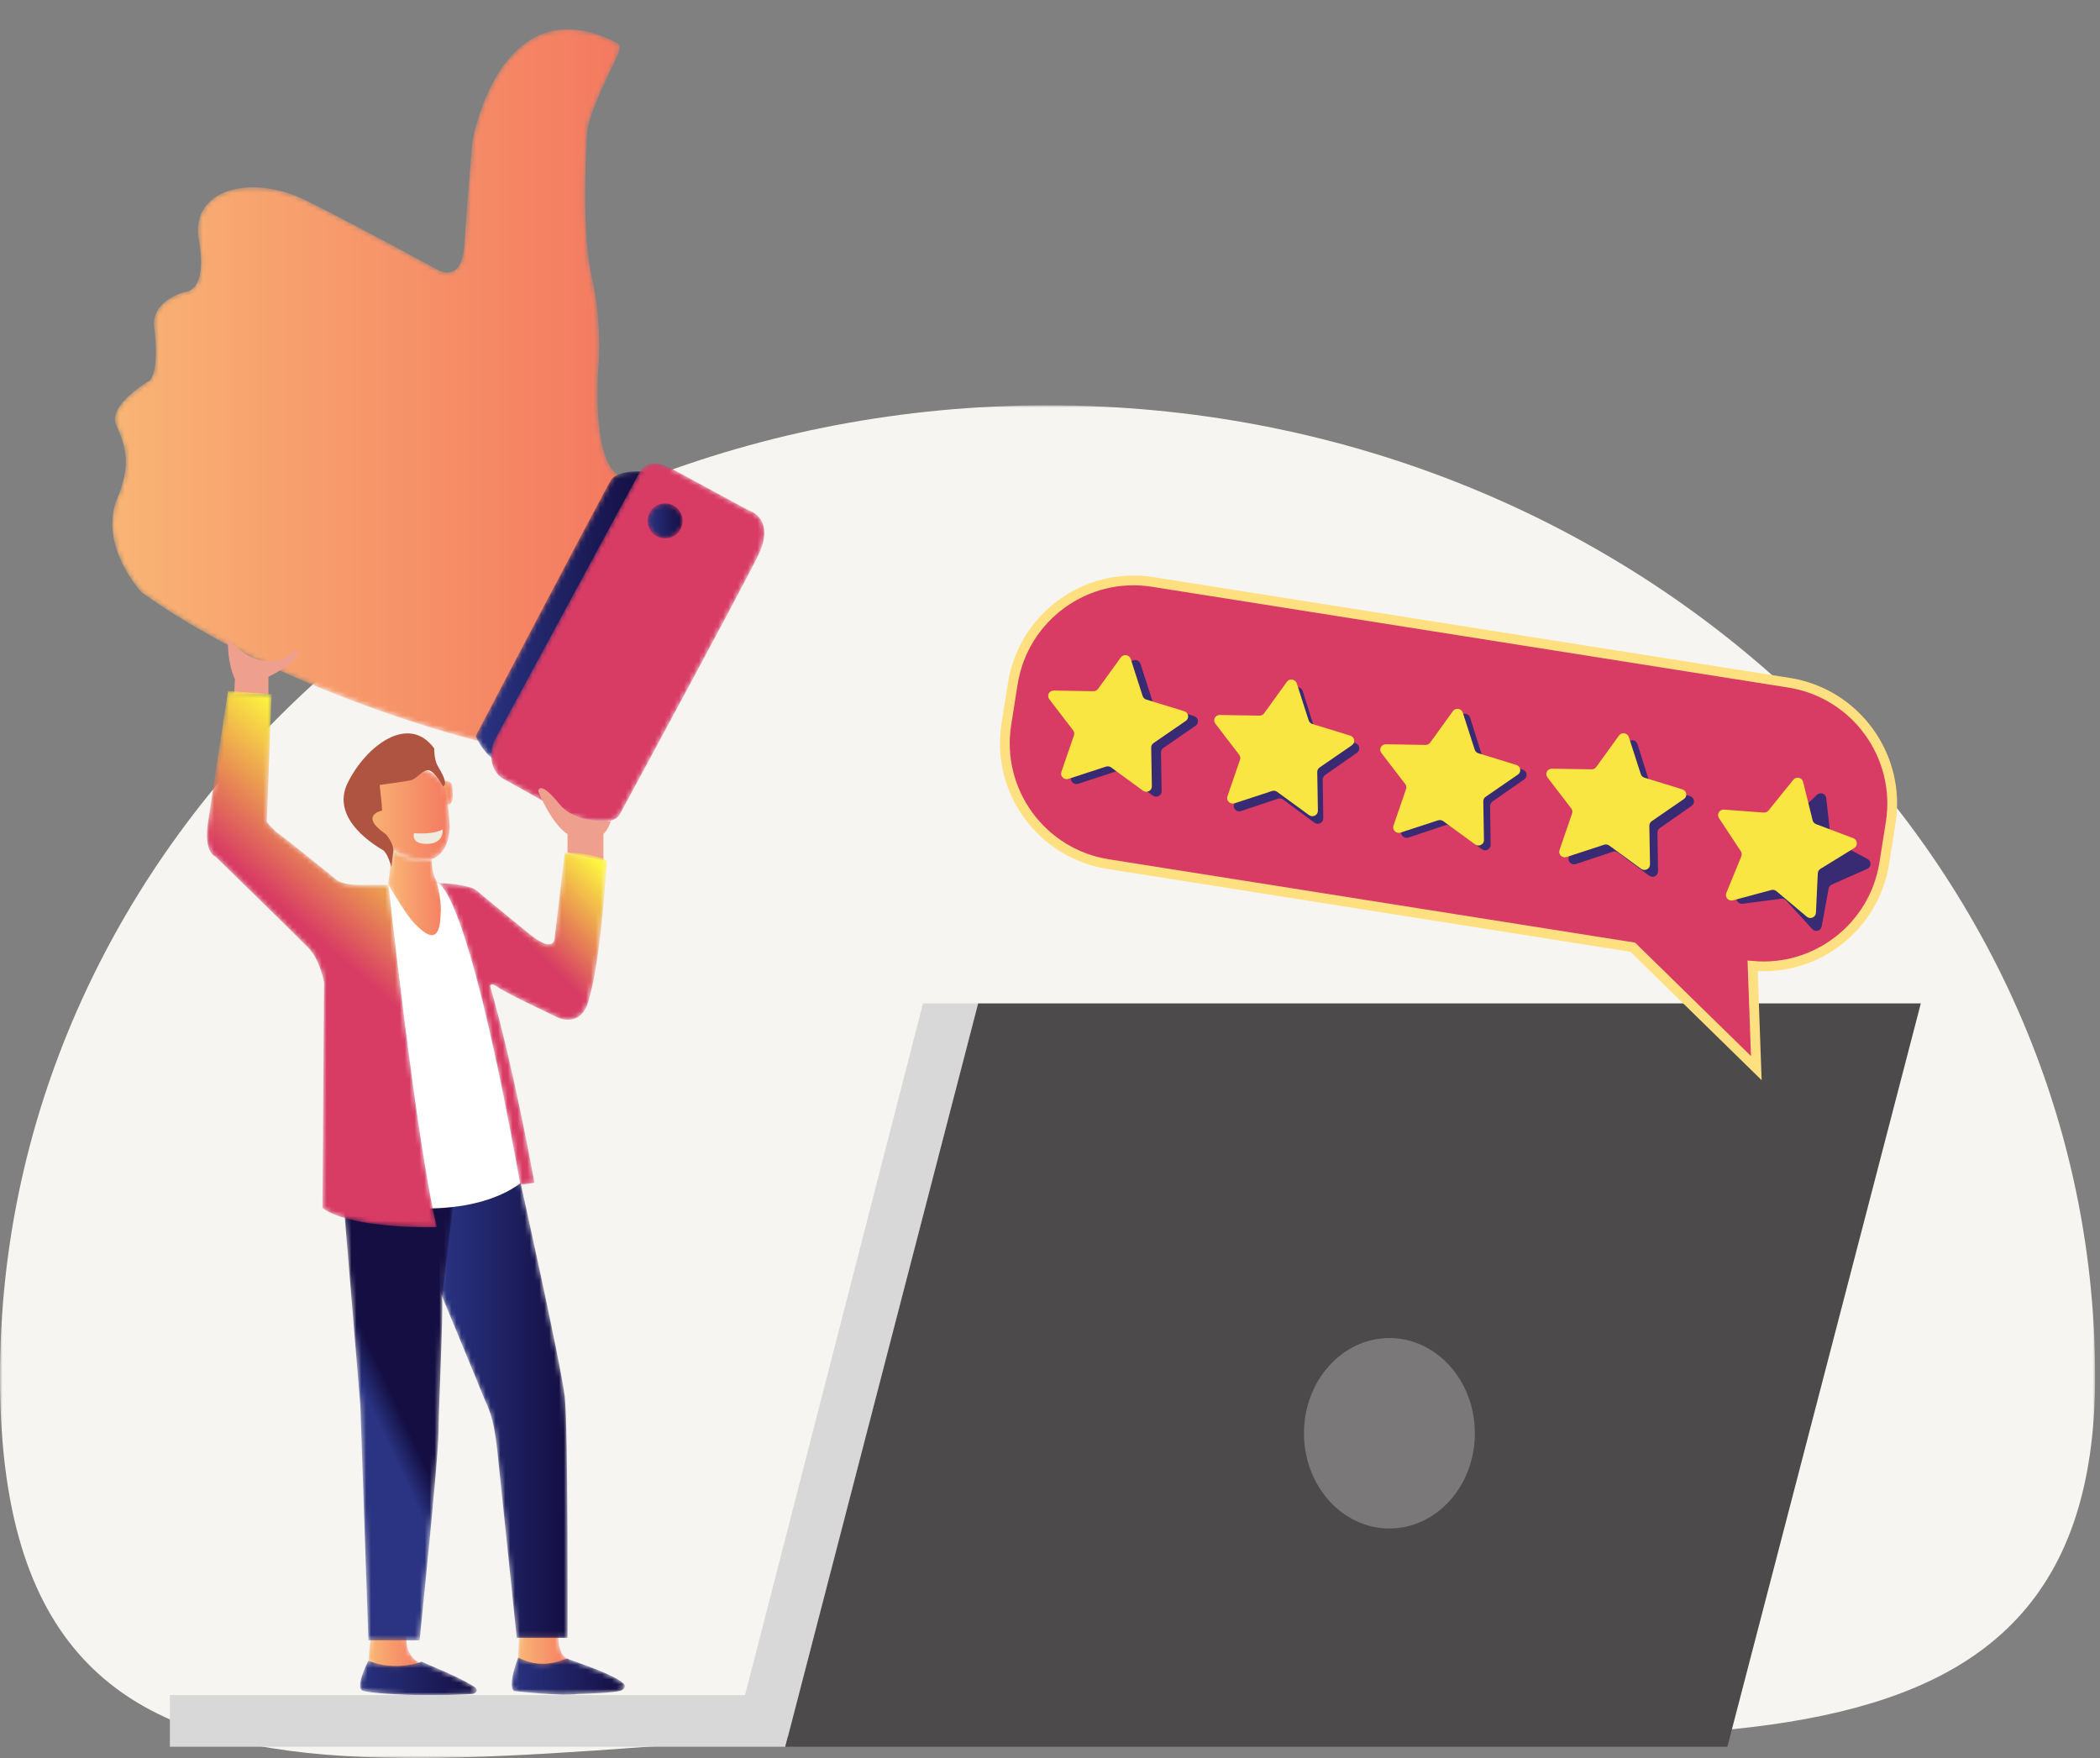 <?xml version="1.0" encoding="UTF-8"?>
<svg width="430px" height="360px" viewBox="0 0 430 360" version="1.1" xmlns="http://www.w3.org/2000/svg" xmlns:xlink="http://www.w3.org/1999/xlink">
    <rect x="0" y="0" width="430" height="360" fill="#808080" stroke="none"/>
    <title>benefits-vector-1</title>
    <defs>
        <polygon id="path-1" points="0 0 429 0 429 277 0 277"></polygon>
        <path d="M73.73,22.899 C73.73,22.899 72.629,35.555 72.079,44.141 L72.079,44.141 C71.529,52.727 66.136,48.984 66.136,48.984 L66.136,48.984 C66.136,48.984 51.056,40.73 39.829,35.115 L39.829,35.115 C28.603,29.502 15.835,32.584 17.707,43.15 L17.707,43.15 C19.578,53.717 15.064,53.717 15.064,53.717 L15.064,53.717 C15.064,53.717 7.91,55.368 8.571,60.981 L8.571,60.981 C9.796,71.402 7.36,72.097 7.36,72.097 L7.36,72.097 C7.36,72.097 -0.895,76.941 0.756,80.903 L0.756,80.903 C2.407,84.866 4.278,88.717 0.756,96.643 L0.756,96.643 C-2.546,106.329 6.039,115.355 6.039,115.355 L6.039,115.355 C35.427,136.266 75.381,145.842 75.381,145.842 L75.381,145.842 L103.876,91.47 C97.81,88.277 99.596,68.135 99.596,68.135 L99.596,68.135 C99.596,68.135 100.256,59.441 98.165,50.635 L98.165,50.635 C96.073,41.83 96.954,24.219 97.285,20.697 L97.285,20.697 C97.614,17.175 102.128,8.15 103.338,5.618 L103.338,5.618 C104.549,3.086 103.338,2.756 103.338,2.756 L103.338,2.756 C99.527,0.816 96.181,0 93.247,0 L93.247,0 C77.703,0 73.73,22.899 73.73,22.899" id="path-3"></path>
        <linearGradient x1="-6.27224299e-05%" y1="50%" x2="100%" y2="50%" id="linearGradient-5">
            <stop stop-color="#F9B675" offset="0%"></stop>
            <stop stop-color="#F47960" offset="100%"></stop>
        </linearGradient>
        <path d="M27.696,1.844 C26.196,4.265 0,54.236 0,54.236 L0,54.236 C0,54.236 1.431,57.427 3.523,58.857 L3.523,58.857 L35.222,0.082 C35.222,0.082 34.472,0 33.436,0 L33.436,0 C31.534,0 28.667,0.276 27.696,1.844" id="path-6"></path>
        <linearGradient x1="0.001%" y1="50%" x2="99.999%" y2="50%" id="linearGradient-8">
            <stop stop-color="#2A3482" offset="0%"></stop>
            <stop stop-color="#140E42" offset="100%"></stop>
        </linearGradient>
        <path d="M0.44,1.507 L0,6.158 C0,6.158 2.697,9.349 5.723,8.799 L5.723,8.799 C8.75,8.248 10.897,6.872 10.897,6.872 L10.897,6.872 C10.897,6.872 7.595,5.552 7.815,1.754 L7.815,1.754 C7.891,0.431 7.019,0 5.85,0 L5.85,0 C3.664,0 0.44,1.507 0.44,1.507" id="path-9"></path>
        <linearGradient x1="0.001%" y1="50%" x2="99.998%" y2="50%" id="linearGradient-11">
            <stop stop-color="#F9B675" offset="0%"></stop>
            <stop stop-color="#F47960" offset="100%"></stop>
        </linearGradient>
        <path d="M0.221,2.691 L0,6.433 L0.111,8.249 C0.111,8.249 8.64,10.726 9.797,9.57 L9.797,9.57 C10.952,8.415 10.142,7.204 10.142,7.204 L10.142,7.204 C10.142,7.204 8.035,6.654 8.255,1.92 L8.255,1.92 C8.321,0.498 7.621,0 6.61,0 L6.61,0 C4.258,0 0.221,2.691 0.221,2.691" id="path-12"></path>
        <linearGradient x1="0.006%" y1="50.001%" x2="100.002%" y2="50.001%" id="linearGradient-14">
            <stop stop-color="#F9B675" offset="0%"></stop>
            <stop stop-color="#F47960" offset="100%"></stop>
        </linearGradient>
        <path d="M1.321,2.321 L0,22.589 C0,22.589 7.842,41.449 8.915,44.174 L8.915,44.174 C9.988,46.898 11.062,47.971 11.887,55.731 L11.887,55.731 C12.712,63.491 15.85,93.869 15.85,93.869 L15.85,93.869 L26.251,93.869 C26.251,93.869 26.416,50.944 25.673,44.421 L25.673,44.421 C24.93,37.9 16.481,0 16.481,0 L16.481,0 L1.321,2.321 Z" id="path-15"></path>
        <linearGradient x1="-0%" y1="50%" x2="99.999%" y2="50%" id="linearGradient-17">
            <stop stop-color="#2A3482" offset="0%"></stop>
            <stop stop-color="#140E42" offset="100%"></stop>
        </linearGradient>
        <path d="M0,1.485 L3.302,41.522 L4.952,89.566 L15.436,89.566 C15.436,89.566 19.316,52.006 19.316,47.053 L19.316,47.053 C19.316,42.1 20.306,22.371 20.059,19.316 L20.059,19.316 L22.343,0 C22.343,0 0.741,0.26 0,1.485" id="path-18"></path>
        <linearGradient x1="45.26%" y1="57.866%" x2="50.899%" y2="47.317%" id="linearGradient-20">
            <stop stop-color="#2A3482" offset="0%"></stop>
            <stop stop-color="#140E42" offset="100%"></stop>
        </linearGradient>
        <path d="M0,7.072 C0,7.072 4.127,17.06 7.428,18.106 L7.428,18.106 C10.731,19.151 12.822,17.06 12.602,16.125 L12.602,16.125 C12.382,15.189 10.398,6.867 10.398,6.867 L10.398,6.867 C10.398,6.867 9.025,5.999 8.914,1.816 L8.914,1.816 C8.914,1.816 6.273,2.806 0.825,0 L0.825,0 L0,7.072 Z" id="path-21"></path>
        <linearGradient x1="-0.007%" y1="50%" x2="99.998%" y2="50%" id="linearGradient-23">
            <stop stop-color="#F9B675" offset="0%"></stop>
            <stop stop-color="#F47960" offset="100%"></stop>
        </linearGradient>
        <path d="M0.2,26.995 C-0.709,33.186 1.768,33.928 1.768,33.928 L1.768,33.928 C1.768,33.928 18.278,50.025 20.755,52.585 L20.755,52.585 C23.231,55.144 23.974,59.683 23.974,59.683 L23.974,59.683 L23.644,105.912 C30.082,110.369 47.088,109.792 47.088,109.792 L47.088,109.792 C42.878,92.704 37.182,39.707 37.182,39.707 L37.182,39.707 L31.155,39.707 C27.854,39.707 26.698,38.799 26.698,38.799 L26.698,38.799 C26.698,38.799 15.305,29.552 14.563,29.141 L14.563,29.141 C13.82,28.728 12.252,26.829 12.252,26.829 L12.252,26.829 L13.242,0.661 L4.301,-2.84217094e-14 C4.301,-2.84217094e-14 1.108,20.803 0.2,26.995" id="path-24"></path>
        <linearGradient x1="51.916%" y1="47.159%" x2="64.114%" y2="15.076%" id="linearGradient-26">
            <stop stop-color="#D83B64" offset="0%"></stop>
            <stop stop-color="#FDF43F" offset="100%"></stop>
        </linearGradient>
        <path d="M30.486,1.616 L0.548,56.951 C-1.323,62.235 2.199,64.436 2.199,64.436 L2.199,64.436 L15.627,71.92 C24.983,75.222 26.291,71.92 26.291,71.92 L26.291,71.92 C26.291,71.92 50.738,26.793 54.591,18.978 L54.591,18.978 C55.536,17.06 55.905,15.521 55.923,14.289 L55.923,14.289 L55.923,14.097 C55.868,10.47 52.72,9.623 52.72,9.623 L52.72,9.623 L36.649,0.927 C35.388,0.245 34.35,0 33.508,0 L33.508,0 C31.349,0 30.486,1.616 30.486,1.616" id="path-27"></path>
        <path d="M24.105,17.418 C24.105,17.418 24.187,20.885 19.069,16.757 L19.069,16.757 C13.951,12.629 7.924,7.594 7.924,7.594 L7.924,7.594 C7.924,7.594 6.452,6.45 0.086,6.194 L0.086,6.194 C0.843,6.326 6.576,9.326 17.087,68.021 L17.087,68.021 L19.976,67.608 C19.976,67.608 15.766,44.082 10.896,27.324 L10.896,27.324 C10.896,27.324 10.896,26.416 12.63,27.654 L12.63,27.654 C14.363,28.892 24.93,33.845 24.93,33.845 L24.93,33.845 C24.93,33.845 29.387,35.827 30.956,30.626 L30.956,30.626 C32.524,25.426 33.68,17.582 34.836,1.568 L34.836,1.568 C34.836,1.568 31.699,0 26.168,0 L26.168,0 L24.105,17.418 Z" id="path-29"></path>
        <linearGradient x1="76.08%" y1="-6.633%" x2="57.388%" y2="29.294%" id="linearGradient-31">
            <stop stop-color="#FDF43F" offset="0%"></stop>
            <stop stop-color="#D83B64" offset="100%"></stop>
        </linearGradient>
        <path d="M0.649,6.219 C2.029,6.573 7.337,7.069 14.264,7.079 L14.264,7.079 L14.728,7.079 C17.342,7.074 20.172,7 23.103,6.823 L23.103,6.823 C23.103,6.823 24.864,6.219 23.103,5.173 L23.103,5.173 C21.342,4.126 19.416,3.08 12.592,0.219 L12.592,0.219 C12.592,0.219 7.144,2.311 1.695,0 L1.695,0 C1.695,0 -1.277,5.722 0.649,6.219" id="path-32"></path>
        <linearGradient x1="0.002%" y1="49.994%" x2="100%" y2="49.994%" id="linearGradient-34">
            <stop stop-color="#2A3482" offset="0%"></stop>
            <stop stop-color="#140E42" offset="100%"></stop>
        </linearGradient>
        <path d="M0.475,6.881 C0.475,6.881 9.721,7.981 13.683,7.485 L13.683,7.485 C13.683,7.485 21.883,7.32 22.654,6.659 L22.654,6.659 C23.424,5.999 23.754,5.468 20.397,3.807 L20.397,3.807 C17.04,2.147 11.938,0.56 11.442,0.276 L11.442,0.276 C11.266,0.176 10.639,0.478 9.655,0.78 L9.655,0.78 C7.863,1.332 4.889,1.883 1.3,0 L1.3,0 C1.3,0 -0.956,5.945 0.475,6.881" id="path-35"></path>
        <linearGradient x1="0.001%" y1="50.005%" x2="100%" y2="50.005%" id="linearGradient-37">
            <stop stop-color="#2A3482" offset="0%"></stop>
            <stop stop-color="#140E42" offset="100%"></stop>
        </linearGradient>
        <path d="M0,0.16 L1.514,4.947 C3.523,5.387 3.192,2.635 3.028,1.039 L3.028,1.039 C2.94,0.199 2.105,0 1.333,0 L1.333,0 C0.641,0 0,0.16 0,0.16" id="path-38"></path>
        <linearGradient x1="0.016%" y1="49.999%" x2="99.997%" y2="49.999%" id="linearGradient-40">
            <stop stop-color="#F9B675" offset="0%"></stop>
            <stop stop-color="#F47960" offset="100%"></stop>
        </linearGradient>
        <path d="M-7.10542736e-15,4.788 L-7.10542736e-15,11.612 L4.973,17.5 C4.973,17.5 10.055,21.353 13.888,19.977 L13.888,19.977 C17.721,18.601 17.591,13.318 17.591,13.318 L17.591,13.318 C17.591,13.318 17.28,6.219 16.125,4.128 L16.125,4.128 C14.969,2.036 8.31,0 8.31,0 L8.31,0 L-7.10542736e-15,4.788 Z" id="path-41"></path>
        <linearGradient x1="0%" y1="50%" x2="100.001%" y2="50%" id="linearGradient-43">
            <stop stop-color="#F9B675" offset="0%"></stop>
            <stop stop-color="#F47960" offset="100%"></stop>
        </linearGradient>
        <path d="M0,3.578 C0,5.553 1.601,7.154 3.577,7.154 L3.577,7.154 C5.553,7.154 7.154,5.553 7.154,3.578 L7.154,3.578 C7.154,1.601 5.553,0 3.577,0 L3.577,0 C1.601,0 0,1.601 0,3.578" id="path-44"></path>
        <linearGradient x1="-0.004%" y1="50.002%" x2="100%" y2="50.002%" id="linearGradient-46">
            <stop stop-color="#2A3482" offset="0%"></stop>
            <stop stop-color="#140E42" offset="100%"></stop>
        </linearGradient>
    </defs>
    <g id="页面-1" stroke="none" stroke-width="1" fill="none" fill-rule="evenodd">
        <g id="首页" transform="translate(-330, -1338)">
            <g id="编组-2" transform="translate(330, 1344)">
                <g id="编组" transform="translate(0, 77)">
                    <mask id="mask-2" fill="white">
                        <use xlink:href="#path-1"></use>
                    </mask>
                    <g id="Clip-2"></g>
                    <path d="M214.5,0 C96.036,0 0,89.066 0,198.937 C0,308.805 96.036,270.555 214.5,270.555 C332.964,270.555 429,291.935 429,198.937 C429,89.066 332.964,0 214.5,0" id="Fill-1" fill="#F7F5F1" mask="url(#mask-2)"></path>
                </g>
                <g id="编组" transform="translate(23, 0)">
                    <g>
                        <mask id="mask-4" fill="white">
                            <use xlink:href="#path-3"></use>
                        </mask>
                        <g id="Clip-2"></g>
                        <path d="M73.73,22.899 C73.73,22.899 72.629,35.555 72.079,44.141 L72.079,44.141 C71.529,52.727 66.136,48.984 66.136,48.984 L66.136,48.984 C66.136,48.984 51.056,40.73 39.829,35.115 L39.829,35.115 C28.603,29.502 15.835,32.584 17.707,43.15 L17.707,43.15 C19.578,53.717 15.064,53.717 15.064,53.717 L15.064,53.717 C15.064,53.717 7.91,55.368 8.571,60.981 L8.571,60.981 C9.796,71.402 7.36,72.097 7.36,72.097 L7.36,72.097 C7.36,72.097 -0.895,76.941 0.756,80.903 L0.756,80.903 C2.407,84.866 4.278,88.717 0.756,96.643 L0.756,96.643 C-2.546,106.329 6.039,115.355 6.039,115.355 L6.039,115.355 C35.427,136.266 75.381,145.842 75.381,145.842 L75.381,145.842 L103.876,91.47 C97.81,88.277 99.596,68.135 99.596,68.135 L99.596,68.135 C99.596,68.135 100.256,59.441 98.165,50.635 L98.165,50.635 C96.073,41.83 96.954,24.219 97.285,20.697 L97.285,20.697 C97.614,17.175 102.128,8.15 103.338,5.618 L103.338,5.618 C104.549,3.086 103.338,2.756 103.338,2.756 L103.338,2.756 C99.527,0.816 96.181,0 93.247,0 L93.247,0 C77.703,0 73.73,22.899 73.73,22.899" id="Fill-1" fill="url(#linearGradient-5)" mask="url(#mask-4)"></path>
                    </g>
                    <g transform="translate(74.39, 90.507)">
                        <mask id="mask-7" fill="white">
                            <use xlink:href="#path-6"></use>
                        </mask>
                        <g id="Clip-4"></g>
                        <path d="M27.696,1.844 C26.196,4.265 0,54.236 0,54.236 L0,54.236 C0,54.236 1.431,57.427 3.523,58.857 L3.523,58.857 L35.222,0.082 C35.222,0.082 34.472,0 33.436,0 L33.436,0 C31.534,0 28.667,0.276 27.696,1.844" id="Fill-3" fill="url(#linearGradient-8)" mask="url(#mask-7)"></path>
                    </g>
                    <path d="M23.705,124.765 C23.705,124.765 27.832,129.966 32.703,129.305 C32.703,129.305 35.097,129.694 37.408,127.064 C37.408,127.064 40.628,128.15 31.96,132.608 L31.96,136.157 L24.943,136.157 L25.108,133.103 C25.108,133.103 23.457,129.801 23.705,124.765" id="Fill-5" fill="#EF9F8E"></path>
                    <g transform="translate(52.432, 327.899)">
                        <mask id="mask-10" fill="white">
                            <use xlink:href="#path-9"></use>
                        </mask>
                        <g id="Clip-8"></g>
                        <path d="M0.44,1.507 L0,6.158 C0,6.158 2.697,9.349 5.723,8.799 L5.723,8.799 C8.75,8.248 10.897,6.872 10.897,6.872 L10.897,6.872 C10.897,6.872 7.595,5.552 7.815,1.754 L7.815,1.754 C7.891,0.431 7.019,0 5.85,0 L5.85,0 C3.664,0 0.44,1.507 0.44,1.507" id="Fill-7" fill="url(#linearGradient-11)" mask="url(#mask-10)"></path>
                    </g>
                    <g transform="translate(83.085, 326.467)">
                        <mask id="mask-13" fill="white">
                            <use xlink:href="#path-12"></use>
                        </mask>
                        <g id="Clip-10"></g>
                        <path d="M0.221,2.691 L0,6.433 L0.111,8.249 C0.111,8.249 8.64,10.726 9.797,9.57 L9.797,9.57 C10.952,8.415 10.142,7.204 10.142,7.204 L10.142,7.204 C10.142,7.204 8.035,6.654 8.255,1.92 L8.255,1.92 C8.321,0.498 7.621,0 6.61,0 L6.61,0 C4.258,0 0.221,2.691 0.221,2.691" id="Fill-9" fill="url(#linearGradient-14)" mask="url(#mask-13)"></path>
                    </g>
                    <g transform="translate(66.961, 235.537)">
                        <mask id="mask-16" fill="white">
                            <use xlink:href="#path-15"></use>
                        </mask>
                        <g id="Clip-12"></g>
                        <path d="M1.321,2.321 L0,22.589 C0,22.589 7.842,41.449 8.915,44.174 L8.915,44.174 C9.988,46.898 11.062,47.971 11.887,55.731 L11.887,55.731 C12.712,63.491 15.85,93.869 15.85,93.869 L15.85,93.869 L26.251,93.869 C26.251,93.869 26.416,50.944 25.673,44.421 L25.673,44.421 C24.93,37.9 16.481,0 16.481,0 L16.481,0 L1.321,2.321 Z" id="Fill-11" fill="url(#linearGradient-17)" mask="url(#mask-16)"></path>
                    </g>
                    <g transform="translate(47.48, 240.335)">
                        <mask id="mask-19" fill="white">
                            <use xlink:href="#path-18"></use>
                        </mask>
                        <g id="Clip-14"></g>
                        <path d="M0,1.485 L3.302,41.522 L4.952,89.566 L15.436,89.566 C15.436,89.566 19.316,52.006 19.316,47.053 L19.316,47.053 C19.316,42.1 20.306,22.371 20.059,19.316 L20.059,19.316 L22.343,0 C22.343,0 0.741,0.26 0,1.485" id="Fill-13" fill="url(#linearGradient-20)" mask="url(#mask-19)"></path>
                    </g>
                    <g transform="translate(56.47, 168.131)">
                        <mask id="mask-22" fill="white">
                            <use xlink:href="#path-21"></use>
                        </mask>
                        <g id="Clip-16"></g>
                        <path d="M0,7.072 C0,7.072 4.127,17.06 7.428,18.106 L7.428,18.106 C10.731,19.151 12.822,17.06 12.602,16.125 L12.602,16.125 C12.382,15.189 10.398,6.867 10.398,6.867 L10.398,6.867 C10.398,6.867 9.025,5.999 8.914,1.816 L8.914,1.816 C8.914,1.816 6.273,2.806 0.825,0 L0.825,0 L0,7.072 Z" id="Fill-15" fill="url(#linearGradient-23)" mask="url(#mask-22)"></path>
                    </g>
                    <path d="M56.56,175.203 C56.56,175.203 60.082,181.336 61.953,183.182 C63.824,185.026 67.126,188.218 67.236,180.954 C67.236,180.954 67.567,179.083 66.466,174.79 L70.648,176.551 L84.407,235.547 C84.407,235.547 78.133,242.261 61.293,241.38 L54.579,176.001 L56.56,175.203 Z" id="Fill-17" fill="#FFFFFF"></path>
                    <g transform="translate(19.377, 135.496)">
                        <mask id="mask-25" fill="white">
                            <use xlink:href="#path-24"></use>
                        </mask>
                        <g id="Clip-20"></g>
                        <path d="M0.2,26.995 C-0.709,33.186 1.768,33.928 1.768,33.928 L1.768,33.928 C1.768,33.928 18.278,50.025 20.755,52.585 L20.755,52.585 C23.231,55.144 23.974,59.683 23.974,59.683 L23.974,59.683 L23.644,105.912 C30.082,110.369 47.088,109.792 47.088,109.792 L47.088,109.792 C42.878,92.704 37.182,39.707 37.182,39.707 L37.182,39.707 L31.155,39.707 C27.854,39.707 26.698,38.799 26.698,38.799 L26.698,38.799 C26.698,38.799 15.305,29.552 14.563,29.141 L14.563,29.141 C13.82,28.728 12.252,26.829 12.252,26.829 L12.252,26.829 L13.242,0.661 L4.301,-2.84217094e-14 C4.301,-2.84217094e-14 1.108,20.803 0.2,26.995" id="Fill-19" fill="url(#linearGradient-26)" mask="url(#mask-25)"></path>
                    </g>
                    <g transform="translate(77.585, 88.891)">
                        <mask id="mask-28" fill="white">
                            <use xlink:href="#path-27"></use>
                        </mask>
                        <g id="Clip-22"></g>
                        <path d="M30.486,1.616 L0.548,56.951 C-1.323,62.235 2.199,64.436 2.199,64.436 L2.199,64.436 L15.627,71.92 C24.983,75.222 26.291,71.92 26.291,71.92 L26.291,71.92 C26.291,71.92 50.738,26.793 54.591,18.978 L54.591,18.978 C55.536,17.06 55.905,15.521 55.923,14.289 L55.923,14.289 L55.923,14.097 C55.868,10.47 52.72,9.623 52.72,9.623 L52.72,9.623 L36.649,0.927 C35.388,0.245 34.35,0 33.508,0 L33.508,0 C31.349,0 30.486,1.616 30.486,1.616" id="Fill-21" fill="#D83B64" mask="url(#mask-28)"></path>
                    </g>
                    <path d="M87.186,155.969 C87.186,155.969 89.828,162.615 93.212,164.802 L93.212,168.606 L100.559,170.25 L100.559,164.76 C100.559,164.76 101.426,164.1 102.086,162.118 C102.086,162.118 94.822,162.904 91.396,158.487 C91.396,158.487 87.764,153.781 87.186,155.969" id="Fill-23" fill="#EF9F8E"></path>
                    <g transform="translate(66.466, 168.599)">
                        <mask id="mask-30" fill="white">
                            <use xlink:href="#path-29"></use>
                        </mask>
                        <g id="Clip-26"></g>
                        <path d="M24.105,17.418 C24.105,17.418 24.187,20.885 19.069,16.757 L19.069,16.757 C13.951,12.629 7.924,7.594 7.924,7.594 L7.924,7.594 C7.924,7.594 6.452,6.45 0.086,6.194 L0.086,6.194 C0.843,6.326 6.576,9.326 17.087,68.021 L17.087,68.021 L19.976,67.608 C19.976,67.608 15.766,44.082 10.896,27.324 L10.896,27.324 C10.896,27.324 10.896,26.416 12.63,27.654 L12.63,27.654 C14.363,28.892 24.93,33.845 24.93,33.845 L24.93,33.845 C24.93,33.845 29.387,35.827 30.956,30.626 L30.956,30.626 C32.524,25.426 33.68,17.582 34.836,1.568 L34.836,1.568 C34.836,1.568 31.699,0 26.168,0 L26.168,0 L24.105,17.418 Z" id="Fill-25" fill="url(#linearGradient-31)" mask="url(#mask-30)"></path>
                    </g>
                    <g transform="translate(50.737, 334.057)">
                        <mask id="mask-33" fill="white">
                            <use xlink:href="#path-32"></use>
                        </mask>
                        <g id="Clip-28"></g>
                        <path d="M0.649,6.219 C2.029,6.573 7.337,7.069 14.264,7.079 L14.264,7.079 L14.728,7.079 C17.342,7.074 20.172,7 23.103,6.823 L23.103,6.823 C23.103,6.823 24.864,6.219 23.103,5.173 L23.103,5.173 C21.342,4.126 19.416,3.08 12.592,0.219 L12.592,0.219 C12.592,0.219 7.144,2.311 1.695,0 L1.695,0 C1.695,0 -1.277,5.722 0.649,6.219" id="Fill-27" fill="url(#linearGradient-34)" mask="url(#mask-33)"></path>
                    </g>
                    <g transform="translate(81.785, 333.395)">
                        <mask id="mask-36" fill="white">
                            <use xlink:href="#path-35"></use>
                        </mask>
                        <g id="Clip-30"></g>
                        <path d="M0.475,6.881 C0.475,6.881 9.721,7.981 13.683,7.485 L13.683,7.485 C13.683,7.485 21.883,7.32 22.654,6.659 L22.654,6.659 C23.424,5.999 23.754,5.468 20.397,3.807 L20.397,3.807 C17.04,2.147 11.938,0.56 11.442,0.276 L11.442,0.276 C11.266,0.176 10.639,0.478 9.655,0.78 L9.655,0.78 C7.863,1.332 4.889,1.883 1.3,0 L1.3,0 C1.3,0 -0.956,5.945 0.475,6.881" id="Fill-29" fill="url(#linearGradient-37)" mask="url(#mask-36)"></path>
                    </g>
                    <g transform="translate(66.555, 153.883)">
                        <mask id="mask-39" fill="white">
                            <use xlink:href="#path-38"></use>
                        </mask>
                        <g id="Clip-32"></g>
                        <path d="M0,0.16 L1.514,4.947 C3.523,5.387 3.192,2.635 3.028,1.039 L3.028,1.039 C2.94,0.199 2.105,0 1.333,0 L1.333,0 C0.641,0 0,0.16 0,0.16" id="Fill-31" fill="url(#linearGradient-40)" mask="url(#mask-39)"></path>
                    </g>
                    <g transform="translate(51.496, 149.97)">
                        <mask id="mask-42" fill="white">
                            <use xlink:href="#path-41"></use>
                        </mask>
                        <g id="Clip-34"></g>
                        <path d="M-7.10542736e-15,4.788 L-7.10542736e-15,11.612 L4.973,17.5 C4.973,17.5 10.055,21.353 13.888,19.977 L13.888,19.977 C17.721,18.601 17.591,13.318 17.591,13.318 L17.591,13.318 C17.591,13.318 17.28,6.219 16.125,4.128 L16.125,4.128 C14.969,2.036 8.31,0 8.31,0 L8.31,0 L-7.10542736e-15,4.788 Z" id="Fill-33" fill="url(#linearGradient-43)" mask="url(#mask-42)"></path>
                    </g>
                    <g transform="translate(47.357, 144.18)">
                        <path d="M9.793,27.374 C9.793,27.374 9.038,24.501 8.047,23.895 C7.056,23.29 -2.905,17.731 0.837,10.137 C4.58,2.542 13.33,-4.116 18.558,3.093 C18.558,3.093 18.503,5.35 19.273,6.67 C20.044,7.99 21.475,10.357 20.375,10.853 C20.375,10.853 18.834,8.046 17.623,7.605 C16.412,7.165 15.036,9.201 13.991,9.531 C12.945,9.862 8.157,10.412 7.387,10.577 L7.772,14.21 L7.882,15.806 C7.882,15.806 2.984,16.741 8.652,20.648 C8.652,20.648 10.652,22.856 10.103,24.721" id="Fill-35" fill="#AF5441"></path>
                        <path d="M14.431,20.429 C14.431,20.429 18.393,20.814 20.264,19.658 C20.264,19.658 20.65,22.575 17.128,22.63 C13.606,22.685 14.431,20.429 14.431,20.429" id="Fill-37" fill="#F0EADF"></path>
                    </g>
                    <g transform="translate(109.612, 97.083)">
                        <mask id="mask-45" fill="white">
                            <use xlink:href="#path-44"></use>
                        </mask>
                        <g id="Clip-40"></g>
                        <path d="M0,3.578 C0,5.553 1.601,7.154 3.577,7.154 L3.577,7.154 C5.553,7.154 7.154,5.553 7.154,3.578 L7.154,3.578 C7.154,1.601 5.553,0 3.577,0 L3.577,0 C1.601,0 0,1.601 0,3.578" id="Fill-39" fill="url(#linearGradient-46)" mask="url(#mask-45)"></path>
                    </g>
                </g>
                <polyline id="路径-7" fill="#D8D8D8" points="34.784 341.106 34.784 351.687 160.795 351.687 200.288 199.472 188.995 199.472 152.558 341.106"></polyline>
                <polygon id="路径-8" fill="#4C4A4A" points="393.311 199.472 200.288 199.472 160.795 351.687 353.703 351.687"></polygon>
                <ellipse id="椭圆形" fill="#7A7878" cx="284.5" cy="287.5" rx="17.5" ry="19.5"></ellipse>
                <g id="编组" transform="translate(295, 162.5) rotate(9) translate(-295, -162.5) translate(204, 123)">
                    <path d="M182,25.058 L182,33.441 C182,46.703 171.7,57.558 158.666,58.44 L162.689,79 L133.826,58.498 L25.05,58.498 C11.215,58.498 -1.13686838e-13,47.28 -1.13686838e-13,33.441 L-1.13686838e-13,25.058 C-1.13686838e-13,11.219 11.215,-2.27373675e-13 25.05,-2.27373675e-13 L156.95,-2.27373675e-13 C170.785,-2.27373675e-13 182,11.219 182,25.058" id="Fill-1" fill="#B75742"></path>
                    <path d="M182,25.058 L182,33.441 C182,46.703 171.7,57.558 158.666,58.44 L162.689,79 L133.826,58.498 L25.05,58.498 C11.215,58.498 -1.13686838e-13,47.28 -1.13686838e-13,33.441 L-1.13686838e-13,25.058 C-1.13686838e-13,11.219 11.215,-2.27373675e-13 25.05,-2.27373675e-13 L156.95,-2.27373675e-13 C170.785,-2.27373675e-13 182,11.219 182,25.058 Z" id="Stroke-3" stroke="#FFE080" stroke-width="2" fill="#D83B64"></path>
                    <path d="M25.189,16.957 L28.786,24.061 C28.952,24.39 29.273,24.617 29.645,24.67 L37.687,25.809 C38.623,25.942 38.997,27.064 38.319,27.708 L32.501,33.239 C32.232,33.494 32.109,33.863 32.172,34.224 L33.546,42.032 C33.706,42.942 32.727,43.635 31.889,43.206 L24.697,39.519 C24.364,39.349 23.967,39.349 23.634,39.519 L16.442,43.206 C15.604,43.635 14.625,42.942 14.785,42.032 L16.158,34.224 C16.222,33.863 16.099,33.494 15.83,33.239 L10.012,27.708 C9.334,27.064 9.708,25.942 10.644,25.809 L18.686,24.67 C19.058,24.617 19.379,24.39 19.545,24.061 L23.142,16.957 C23.56,16.129 24.77,16.129 25.189,16.957" id="Fill-5" fill="#382A73"></path>
                    <path d="M168.183,22.152 L170.271,29.775 C170.367,30.128 170.633,30.411 170.981,30.532 L178.512,33.152 C179.39,33.458 179.532,34.626 178.754,35.129 L172.07,39.448 C171.761,39.648 171.571,39.986 171.562,40.351 L171.37,48.247 C171.348,49.166 170.269,49.661 169.545,49.084 L163.327,44.131 C163.039,43.901 162.656,43.827 162.303,43.931 L154.653,46.191 C153.762,46.454 152.952,45.592 153.283,44.732 L156.124,37.351 C156.255,37.01 156.209,36.626 155.999,36.326 L151.463,29.826 C150.935,29.069 151.513,28.041 152.442,28.087 L160.415,28.479 C160.784,28.497 161.138,28.334 161.363,28.044 L166.209,21.768 C166.774,21.037 167.94,21.264 168.183,22.152" id="Fill-7" fill="#382A73"></path>
                    <path d="M23.058,16.282 L26.654,23.387 C26.82,23.715 27.142,23.943 27.513,23.996 L35.555,25.135 C36.491,25.267 36.865,26.39 36.188,27.034 L30.369,32.564 C30.1,32.819 29.977,33.188 30.04,33.549 L31.414,41.357 C31.574,42.267 30.595,42.96 29.757,42.531 L22.565,38.844 C22.232,38.674 21.835,38.674 21.502,38.844 L14.31,42.531 C13.472,42.96 12.493,42.267 12.653,41.357 L14.027,33.549 C14.09,33.188 13.968,32.819 13.698,32.564 L7.88,27.034 C7.202,26.39 7.576,25.267 8.513,25.135 L16.554,23.996 C16.926,23.943 17.247,23.715 17.414,23.387 L21.01,16.282 C21.428,15.455 22.639,15.455 23.058,16.282" id="Fill-9" fill="#FAE642"></path>
                    <path d="M162.984,19.612 L166.135,27.065 C166.28,27.41 166.587,27.661 166.956,27.737 L174.925,29.385 C175.853,29.577 176.156,30.743 175.438,31.358 L169.274,36.636 C168.989,36.88 168.843,37.248 168.884,37.62 L169.768,45.654 C169.871,46.59 168.848,47.237 168.038,46.749 L161.077,42.558 C160.755,42.364 160.358,42.34 160.015,42.494 L152.593,45.812 C151.728,46.198 150.793,45.432 151.01,44.516 L152.872,36.648 C152.959,36.284 152.859,35.901 152.606,35.624 L147.135,29.64 C146.497,28.943 146.942,27.823 147.886,27.744 L155.998,27.072 C156.373,27.041 156.709,26.829 156.896,26.504 L160.937,19.488 C161.407,18.671 162.617,18.744 162.984,19.612" id="Fill-11" fill="#FAE642"></path>
                    <g transform="translate(43.555, 16.642)" fill="#382A73">
                        <path d="M15.308,0.621 L18.854,7.725 C19.018,8.053 19.336,8.281 19.702,8.334 L27.632,9.473 C28.555,9.606 28.924,10.728 28.256,11.372 L22.518,16.902 C22.253,17.158 22.132,17.526 22.194,17.888 L23.549,25.696 C23.706,26.606 22.741,27.299 21.915,26.87 L14.822,23.183 C14.495,23.012 14.103,23.012 13.775,23.183 L6.682,26.87 C5.856,27.299 4.891,26.606 5.049,25.696 L6.403,17.888 C6.466,17.526 6.345,17.158 6.079,16.902 L0.341,11.372 C-0.327,10.728 0.042,9.606 0.965,9.473 L8.895,8.334 C9.262,8.281 9.579,8.053 9.743,7.725 L13.289,0.621 C13.702,-0.207 14.895,-0.207 15.308,0.621" id="Fill-13"></path>
                        <path d="M50.01,0.621 L53.556,7.725 C53.72,8.053 54.037,8.281 54.404,8.334 L62.333,9.473 C63.257,9.606 63.625,10.728 62.957,11.372 L57.22,16.902 C56.954,17.158 56.833,17.526 56.896,17.888 L58.25,25.696 C58.408,26.606 57.442,27.299 56.616,26.87 L49.524,23.183 C49.196,23.012 48.804,23.012 48.476,23.183 L41.384,26.87 C40.558,27.299 39.592,26.606 39.75,25.696 L41.104,17.888 C41.167,17.526 41.046,17.158 40.781,16.902 L35.043,11.372 C34.374,10.728 34.743,9.606 35.667,9.473 L43.596,8.334 C43.963,8.281 44.28,8.053 44.444,7.725 L47.99,0.621 C48.403,-0.207 49.597,-0.207 50.01,0.621" id="Fill-15"></path>
                        <path d="M84.711,0.621 L88.257,7.725 C88.421,8.053 88.738,8.281 89.105,8.334 L97.035,9.473 C97.958,9.606 98.327,10.728 97.659,11.372 L91.921,16.902 C91.656,17.158 91.535,17.526 91.597,17.888 L92.952,25.696 C93.109,26.606 92.144,27.299 91.318,26.87 L84.225,23.183 C83.897,23.012 83.506,23.012 83.177,23.183 L76.085,26.87 C75.259,27.299 74.294,26.606 74.451,25.696 L75.806,17.888 C75.869,17.526 75.747,17.158 75.482,16.902 L69.744,11.372 C69.076,10.728 69.445,9.606 70.368,9.473 L78.298,8.334 C78.665,8.281 78.982,8.053 79.146,7.725 L82.692,0.621 C83.105,-0.207 84.298,-0.207 84.711,0.621" id="Fill-17"></path>
                    </g>
                    <path d="M57.421,15.902 L61.017,23.006 C61.184,23.335 61.505,23.562 61.877,23.615 L69.918,24.754 C70.855,24.887 71.229,26.009 70.551,26.653 L64.733,32.183 C64.463,32.439 64.341,32.808 64.404,33.169 L65.778,40.977 C65.938,41.887 64.959,42.58 64.121,42.151 L56.929,38.464 C56.596,38.294 56.199,38.294 55.866,38.464 L48.673,42.151 C47.836,42.58 46.857,41.887 47.017,40.977 L48.39,33.169 C48.454,32.808 48.331,32.439 48.062,32.183 L42.243,26.653 C41.566,26.009 41.939,24.887 42.876,24.754 L50.917,23.615 C51.289,23.562 51.611,23.335 51.777,23.006 L55.373,15.902 C55.792,15.074 57.002,15.074 57.421,15.902" id="Fill-19" fill="#FAE642"></path>
                    <path d="M91.941,16.509 L95.537,23.614 C95.704,23.942 96.025,24.17 96.397,24.223 L104.438,25.362 C105.375,25.494 105.749,26.617 105.071,27.261 L99.253,32.791 C98.983,33.046 98.861,33.415 98.924,33.776 L100.298,41.585 C100.458,42.494 99.479,43.187 98.641,42.758 L91.449,39.071 C91.116,38.901 90.719,38.901 90.386,39.071 L83.193,42.758 C82.356,43.187 81.377,42.494 81.537,41.585 L82.91,33.776 C82.974,33.415 82.851,33.046 82.582,32.791 L76.763,27.261 C76.086,26.617 76.46,25.494 77.396,25.362 L85.437,24.223 C85.809,24.17 86.131,23.942 86.297,23.614 L89.893,16.509 C90.312,15.682 91.522,15.682 91.941,16.509" id="Fill-21" fill="#FAE642"></path>
                    <path d="M126.305,16.129 L129.901,23.233 C130.067,23.562 130.389,23.789 130.761,23.842 L138.802,24.981 C139.738,25.114 140.112,26.236 139.435,26.88 L133.616,32.41 C133.347,32.666 133.224,33.035 133.288,33.396 L134.661,41.204 C134.821,42.114 133.842,42.807 133.004,42.378 L125.812,38.691 C125.48,38.521 125.082,38.521 124.749,38.691 L117.557,42.378 C116.719,42.807 115.74,42.114 115.9,41.204 L117.274,33.396 C117.337,33.035 117.215,32.666 116.946,32.41 L111.127,26.88 C110.449,26.236 110.823,25.114 111.76,24.981 L119.801,23.842 C120.173,23.789 120.494,23.562 120.661,23.233 L124.257,16.129 C124.676,15.301 125.886,15.301 126.305,16.129" id="Fill-23" fill="#FAE642"></path>
                </g>
            </g>
        </g>
    </g>
</svg>